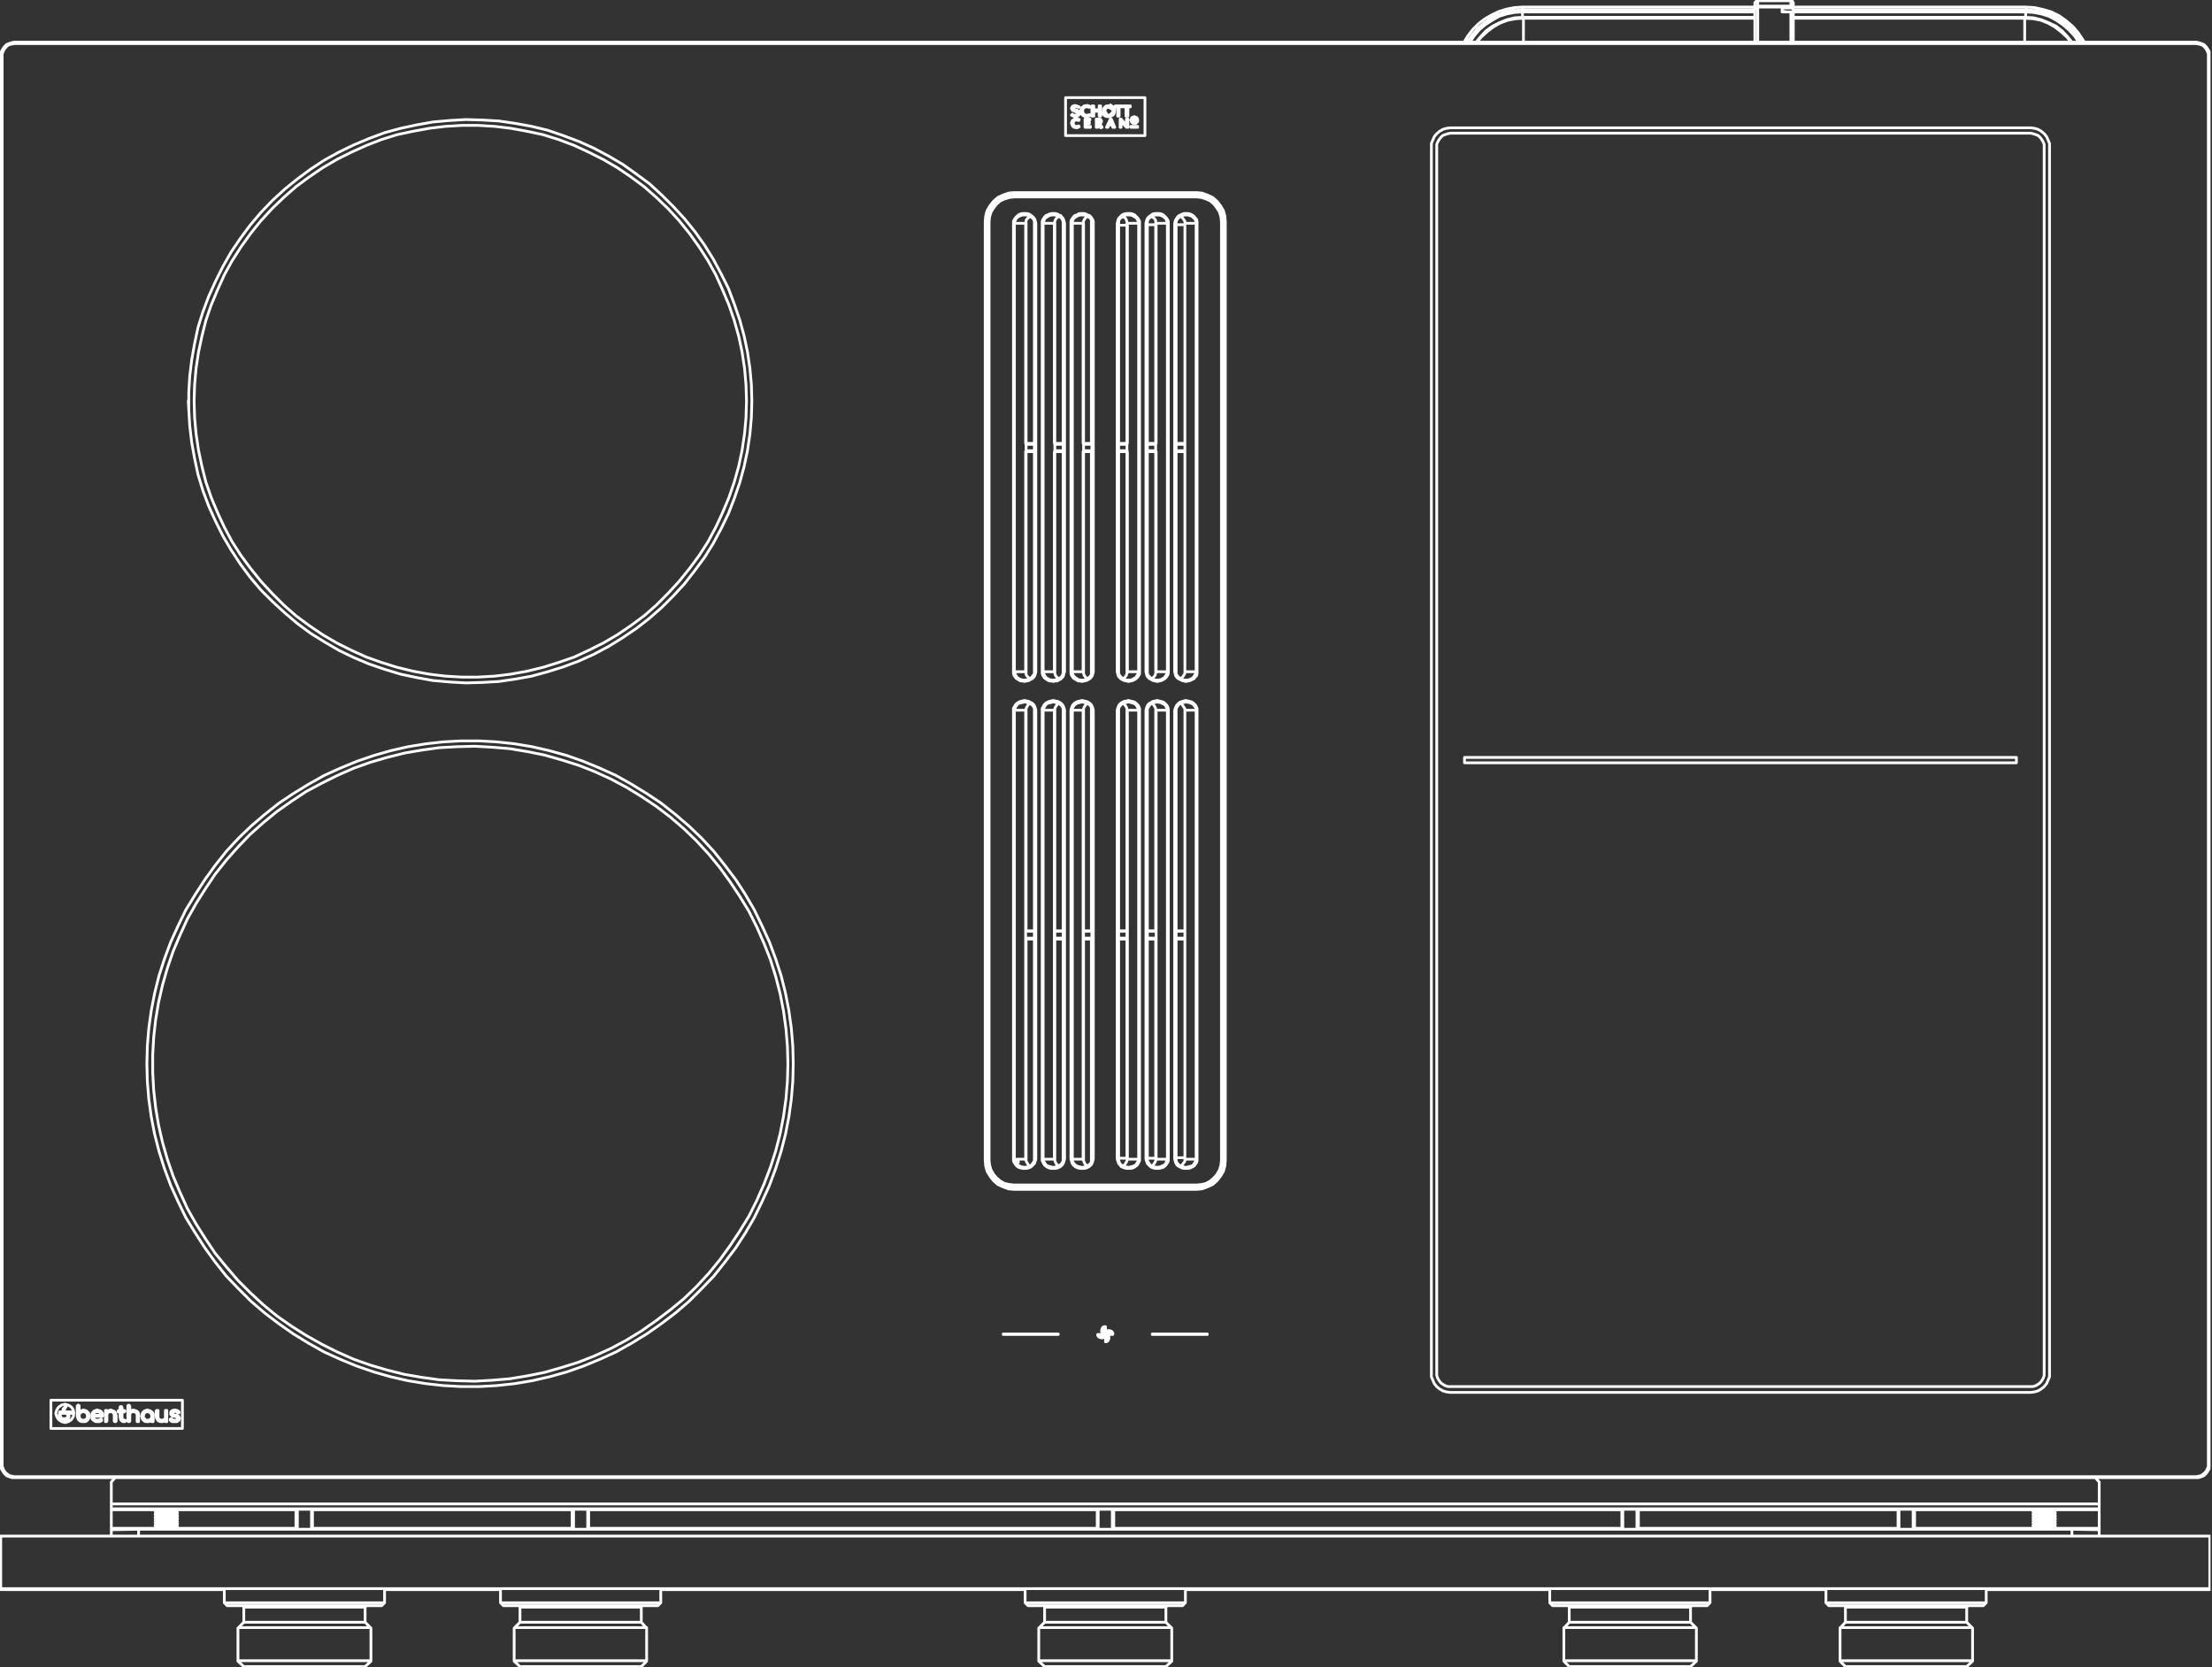 <svg width="402" height="303" viewBox="0 0 402 303" fill="none" xmlns="http://www.w3.org/2000/svg">
<rect x="0" y="0" width="402" height="303" fill="#333333" stroke="none"/>
<g clip-path="url(#clip0_13254_13115)">
<path d="M183.381 215.525V215.613H183.647M183.381 215.525L183.647 215.79M183.381 215.525H183.293M183.381 215.525L182.496 215.259L181.699 214.817M183.381 215.525L184.267 215.613M218.349 35.618L218.083 35.353M218.349 35.618L217.464 35.53M218.349 35.618L219.234 35.884L220.12 36.326L220.828 36.946L221.359 37.654L221.802 38.45L222.067 39.335L222.156 40.309M218.349 215.525V215.613H217.641H218.172H218.261H184.355M218.349 215.525L217.464 215.613M218.349 215.525L219.234 215.259L220.12 214.817M210.116 169.154H210.028M210.116 169.154V129.067M210.116 169.154V210.658M210.028 169.154V169.243H210.116M210.028 169.154H208.523M210.028 169.154V129.067H210.116M204.893 169.154H204.805M204.893 169.154V129.067M204.893 169.154V210.658M204.805 169.154V169.243M204.805 169.154H203.3M204.805 169.154V129.067H204.893M215.339 169.154V169.243M215.339 169.154H213.746M215.339 169.154V129.067M215.339 169.154V210.658M196.926 169.154H196.837M196.926 169.154V169.243M196.926 169.154H198.431M196.926 169.154V129.067H196.837M196.837 169.154V210.658M196.837 169.154V129.067M191.703 169.154H191.614M191.703 169.154V169.243M191.703 169.154H193.208M191.703 169.154V129.067H191.614M191.614 169.154V210.658M191.614 169.154V129.067M186.48 169.154H186.391M186.48 169.154L186.391 169.243M186.48 169.154H187.985M186.48 169.154V129.067H186.391M186.391 169.154V210.658M186.391 169.154V129.067M215.339 80.75H213.746M215.339 80.75V80.661H215.251V80.573M215.339 80.75V81.9M187.985 80.75H186.48M186.48 80.75V81.9M186.48 80.75V80.573M210.028 80.75H208.523M210.028 80.75V80.573M210.028 80.75V81.9M193.208 80.75H191.703M191.703 80.75V81.9M191.703 80.75V80.573M204.805 80.75H203.3M204.805 80.75V80.573M204.805 80.75V81.9M198.431 80.75H196.926M196.926 80.75V81.9M196.926 80.75V80.573M213.746 81.9H215.339M215.339 81.9V81.989H215.251V82.077M215.251 82.077H213.746H215.339M215.251 82.077H215.339M187.985 82.077H186.48M186.48 82.077H186.391V122.076M186.48 82.077V81.9M186.48 82.077V122.076H186.391M186.48 81.9H187.985M208.523 81.9H210.028M210.028 81.9V82.077M210.028 82.077H208.523M210.028 82.077H210.116V122.076M210.028 82.077V122.076H210.116M193.208 82.077H191.703M191.703 82.077H191.614V122.076M191.703 82.077V81.9M191.703 82.077V122.076H191.614M191.703 81.9H193.208M203.3 81.9H204.805M204.805 81.9V82.077M204.716 82.077H203.3H204.805M204.716 82.077H204.893M204.716 82.077H204.805M197.014 82.077H198.431H196.926M197.014 82.077H196.837M197.014 82.077H196.926M196.926 81.9H198.431M196.926 81.9V82.077M215.339 169.243H213.746M215.339 169.243V170.482M187.985 169.243H186.391M186.391 169.243V170.482M210.116 169.243H208.523M210.116 169.243V170.482M193.208 169.243H191.703M191.703 169.243V170.482M204.805 169.243H203.3M204.805 169.243V170.482M198.431 169.243H196.926M196.926 169.243V170.482M213.746 170.482H215.339M215.339 170.482V170.57V210.658M208.523 170.482H210.116M210.116 170.482H210.028V170.57V210.658H210.116M203.3 170.482H204.805M204.805 170.482V170.57V210.658H204.893M186.391 170.482H187.985M186.391 170.482V170.57H186.48V210.658H186.391M191.703 170.482H193.208M191.703 170.482V170.57V210.658H191.614M196.926 170.482H198.431M196.926 170.482V170.57V210.658H196.837M213.48 40.574H213.746M213.48 40.574V122.076M213.48 40.574L213.569 40.22L213.657 39.955L213.834 39.689L214.011 39.424L214.277 39.158L214.542 39.07L214.897 38.893L215.162 38.804H215.516M213.746 40.574V40.309L213.834 40.043L214.011 39.778L214.188 39.601L214.365 39.424L214.631 39.247L214.897 39.158L215.251 39.07H215.516M213.746 40.574V122.076M208.257 40.574H208.523M208.257 40.574L208.346 40.22L208.434 39.866L208.611 39.601L208.877 39.335L209.231 39.07L209.496 38.893L209.939 38.804H210.293M208.257 40.574V122.076M208.523 40.574V40.22L208.611 39.955L208.788 39.689L209.054 39.512L209.319 39.335M208.523 40.574V122.076M203.034 40.574H203.3M203.034 40.574V122.076M203.034 40.574L203.123 40.22L203.211 39.866L203.388 39.601L203.654 39.335L203.919 39.07L204.273 38.893L204.716 38.804H205.07M203.3 40.574V40.22L203.388 39.955L203.565 39.689L203.831 39.512L204.096 39.335M203.3 40.574V122.076M187.985 40.574H188.25M187.985 40.574V40.22L187.896 39.955L187.719 39.689L187.454 39.512L187.188 39.335M187.985 40.574V122.076M188.25 40.574L188.162 40.22L188.073 39.866L187.896 39.601L187.631 39.335L187.276 39.07L187.011 38.893L186.568 38.804H186.214M188.25 40.574V122.076M193.208 40.574H193.473M193.208 40.574V40.309L193.119 40.043L193.031 39.778L192.854 39.601L192.588 39.424L192.322 39.247L192.057 39.158L191.703 39.07H191.437M193.208 40.574V122.076M193.473 40.574L193.385 40.22L193.296 39.955L193.208 39.689L192.942 39.424L192.765 39.158L192.411 39.07L192.145 38.893L191.791 38.804H191.437M193.473 40.574V122.076M198.431 40.574H198.696M198.431 40.574V40.309L198.342 40.043L198.254 39.778L198.077 39.601L197.811 39.424L197.545 39.247L197.28 39.158L197.014 39.07H196.66M198.431 40.574V122.076M198.696 40.574V40.22L198.608 39.955L198.431 39.689L198.254 39.424L197.988 39.158L197.634 39.07L197.368 38.893L197.014 38.804H196.66M198.696 40.574V122.076M203.034 122.076H203.3M203.034 122.076L203.123 122.43L203.211 122.784L203.388 123.05L203.654 123.315L203.919 123.492L204.273 123.669L204.716 123.758L205.07 123.846M203.3 122.076V122.342L203.388 122.607L203.565 122.873L203.831 123.138L204.096 123.315M208.257 122.076H208.523M208.257 122.076L208.346 122.43L208.434 122.784L208.611 123.05L208.877 123.315L209.231 123.492L209.496 123.669L209.939 123.758L210.293 123.846M208.523 122.076V122.342L208.611 122.607L208.788 122.873L209.054 123.138L209.319 123.315M213.48 122.076H213.746M213.48 122.076L213.569 122.43L213.657 122.784L213.834 123.05L214.1 123.315L214.454 123.492L214.808 123.669L215.162 123.758L215.516 123.846M213.746 122.076V122.342L213.834 122.607L214.011 122.873L214.277 123.138L214.542 123.315M187.985 122.076H188.25M187.985 122.076V122.342L187.896 122.607L187.719 122.784L187.542 123.05L187.365 123.227L187.099 123.404L186.834 123.492L186.48 123.581H186.214M188.25 122.076L188.162 122.43L188.073 122.784L187.896 123.05L187.631 123.315L187.276 123.492L187.011 123.669L186.568 123.758L186.214 123.846M198.431 122.076H198.696M198.431 122.076V122.342L198.342 122.607M198.696 122.076L198.608 122.43L198.519 122.784L198.342 123.05L198.077 123.315L197.811 123.492L197.457 123.669L197.014 123.758L196.66 123.846M193.208 122.076H193.473M193.208 122.076V122.342L193.119 122.607L193.031 122.784L192.854 123.05L192.588 123.227L192.322 123.404L192.057 123.492L191.703 123.581H191.437M193.473 122.076L193.385 122.342L193.296 122.696L193.208 122.961L192.942 123.227L192.765 123.404L192.411 123.581L192.145 123.758H191.791L191.437 123.846M203.034 129.067H203.3M203.034 129.067L203.123 128.713L203.211 128.448L203.388 128.094L203.654 127.828L203.919 127.651L204.273 127.474L204.716 127.386L205.07 127.297M203.034 129.067V210.658M203.3 129.067V128.802L203.388 128.536L203.565 128.271L203.831 128.005L204.096 127.828M203.3 129.067V210.658M208.257 129.067H208.523M208.257 129.067L208.346 128.713L208.434 128.448L208.611 128.094L208.877 127.828L209.231 127.651L209.496 127.474L209.939 127.386L210.293 127.297M208.257 129.067V210.658M208.523 129.067V128.802L208.611 128.625L208.788 128.359L208.965 128.094L209.142 127.917L209.408 127.828L209.674 127.651H210.028L210.293 127.563M208.523 129.067V210.658M213.48 129.067H213.746M213.48 129.067L213.569 128.802L213.657 128.536L213.834 128.182L214.011 128.005L214.277 127.74L214.542 127.563L214.897 127.474L215.162 127.386L215.516 127.297M213.48 129.067V210.658M213.746 129.067V128.802L213.834 128.625L214.011 128.359L214.188 128.094L214.365 127.917L214.631 127.828L214.897 127.651H215.251L215.516 127.563M213.746 129.067V210.658M198.431 129.067H198.696M198.431 129.067V128.802L198.342 128.536M198.431 129.067V210.658M198.696 129.067L198.608 128.713L198.519 128.448L198.342 128.094L198.077 127.828L197.811 127.651L197.457 127.474L197.014 127.386L196.66 127.297M198.696 129.067V210.658M187.985 129.067H188.25M187.985 129.067V128.802L187.896 128.536L187.719 128.271L187.454 128.005L187.188 127.828M187.985 129.067V210.658M188.25 129.067L188.162 128.713L188.073 128.448L187.896 128.094L187.631 127.828L187.276 127.651L187.011 127.474L186.568 127.386L186.214 127.297M188.25 129.067V210.658M193.208 129.067H193.473M193.208 129.067V128.802L193.119 128.536L192.942 128.271L192.677 128.005L192.411 127.828M193.208 129.067V210.658M193.473 129.067L193.385 128.713L193.296 128.448L193.119 128.094L192.854 127.828L192.588 127.651L192.234 127.474L191.791 127.386L191.437 127.297M193.473 129.067V210.658M198.431 210.658H198.696M198.431 210.658V210.923L198.342 211.189M198.696 210.658L198.608 210.923L198.519 211.277L198.342 211.631L198.077 211.897L197.811 212.074L197.457 212.251L197.014 212.339H196.66M213.48 210.658H213.746M213.48 210.658L213.569 210.923L213.657 211.277L213.834 211.631L214.1 211.897L214.454 212.074L214.808 212.251L215.162 212.339H215.516M213.746 210.658V210.923L213.834 211.189L214.011 211.454L214.277 211.72L214.542 211.897M203.034 210.658H203.3M203.034 210.658L203.123 210.923L203.211 211.189L203.3 211.454L203.565 211.72L203.742 211.985L204.096 212.162L204.362 212.251L204.716 212.339H205.07M203.3 210.658V210.923L203.388 211.1L203.477 211.366L203.654 211.631L203.919 211.808L204.185 211.897L204.45 212.074H204.805L205.07 212.162M208.257 210.658H208.523M208.257 210.658L208.346 210.923L208.434 211.189L208.523 211.454L208.788 211.72L209.054 211.985L209.319 212.162L209.585 212.251L209.939 212.339H210.293M208.523 210.658V210.923L208.611 211.1L208.788 211.366L208.965 211.631L209.142 211.808L209.408 211.897L209.674 212.074H210.028L210.293 212.162M193.208 210.658H193.473M193.208 210.658V210.923L193.119 211.189L192.942 211.454L192.677 211.72L192.411 211.897M193.473 210.658L193.385 210.923L193.296 211.277L193.119 211.631L192.854 211.897L192.588 212.074L192.234 212.251L191.791 212.339H191.437M187.985 210.658H188.25M187.985 210.658V210.923L187.896 211.1L187.719 211.366L187.542 211.631L187.365 211.808L187.099 211.897L186.834 212.074H186.48L186.214 212.162M188.25 210.658L188.162 210.923L188.073 211.189L187.985 211.454L187.719 211.72L187.454 211.985L187.188 212.162L186.922 212.251L186.568 212.339H186.214M276.688 1.814L275.183 1.903L273.766 2.168L272.261 2.699L270.933 3.319L269.694 4.203L268.543 5.177L267.569 6.327L266.684 7.566L266.596 7.655M276.688 1.814H318.914M276.688 1.814V1.283M318.914 1.814V1.106M318.914 1.814V1.637L319.091 1.46L319.18 1.372H319.269L319.357 1.283H319.446M318.914 1.814V7.655M276.688 3.142H318.914M276.688 3.142L275.271 3.23L273.855 3.584L272.527 4.115L271.288 4.734L270.048 5.619L269.074 6.681L268.278 7.655M276.688 3.142V2.168M276.865 7.655V3.319M276.865 3.319L275.448 3.407L274.032 3.673L272.615 4.203L271.376 4.911L270.225 5.796L269.163 6.77L268.455 7.655M276.865 3.319H318.914M378.227 7.655L378.138 7.566L377.341 6.239L376.368 5.177L375.217 4.115L373.978 3.319L372.65 2.611L371.145 2.168L369.728 1.903L368.223 1.814M368.223 1.814V1.283M368.223 1.814H325.908M368.135 3.142L369.551 3.23L370.968 3.584L372.296 4.115L373.623 4.734L374.774 5.619L375.748 6.681L376.545 7.655M368.135 3.142V2.168M368.135 3.142H325.908M319.446 0.133V1.106M319.446 0.133H325.465M319.446 0.133H319.357L319.269 0.221H319.18L319.091 0.31L319.003 0.398L318.914 0.487V0.664V1.106M319.446 1.106H325.465M319.446 1.106H318.914M319.446 1.106V1.283M367.958 3.319V7.655M367.958 3.319H325.908M367.958 3.319L369.463 3.407L370.879 3.673L372.207 4.203L373.446 4.911L374.597 5.796L375.66 6.77L376.368 7.655M325.465 7.655V2.168M325.465 2.168H325.554L325.731 2.257L325.819 2.345L325.908 2.434V2.611M325.465 2.168H323.872V1.46H325.465M319.446 1.283V7.655M319.446 1.283H325.465M198.342 80.573V39.955M198.342 122.607V82.077M198.342 122.607L198.165 122.873L197.9 123.138L197.634 123.315M198.342 169.154V128.536M198.342 128.536L198.165 128.271L197.9 128.005L197.634 127.828L197.368 127.74L197.014 127.651L196.66 127.563M198.342 211.189V170.659M198.342 211.189L198.165 211.454L197.9 211.72L197.634 211.897M28.195 277.735H20.228M28.195 277.735H28.815L29.435 277.647M28.195 277.735H28.284M28.195 277.735L28.373 277.647M28.195 277.735L28.373 277.824L28.461 277.912H28.638L28.992 277.824H30.232L30.851 277.735H31.914L32.091 277.647L32.179 277.558M20.228 277.735V274.373H28.373M20.228 277.735V278.001M53.779 277.735H32.002M103.974 277.735H56.789M199.405 277.735H106.984M294.747 277.735H202.414M344.941 277.735H297.757M369.463 277.735H347.951M369.463 277.735H370.082L370.702 277.647M369.463 277.735H369.551M369.463 277.735L369.64 277.647M369.463 277.735L369.64 277.824L369.728 277.912H369.905L370.259 277.824H371.499L372.207 277.735H373.181L373.358 277.647L373.446 277.558M381.502 277.735H373.269M381.502 277.735V274.373H373.269M381.502 277.735V278.001M307.229 292.071H303.245H285.186M307.229 292.071V294.815M307.229 292.071L307.318 291.983M285.186 292.071V294.815M285.186 292.071V291.983L285.098 291.894M66.35 292.071H44.307M66.35 292.071V294.815M66.35 292.071L66.439 291.983V291.894M44.307 292.071V294.815M44.307 292.071V291.983L44.219 291.894M211.887 292.071H207.903H189.844M211.887 292.071V294.815M211.887 292.071V291.983H211.975M189.844 292.071V294.815M189.844 292.071V291.983L189.755 291.894M116.544 292.071H94.501M116.544 292.071V294.815M116.544 292.071V291.983L116.633 291.894M94.501 292.071V294.815M94.501 292.071V291.983L94.413 291.894M357.423 292.071H353.44H335.38M357.423 292.071V294.815M357.423 292.071V291.983H357.512M335.38 292.071V294.815M335.38 292.071V291.983L335.292 291.894M200.201 241.807V241.984M200.201 241.984L200.29 242.161L200.467 242.338L200.732 242.427V242.515H199.493V242.692L199.67 242.958L199.847 243.046L200.113 243.135H200.378L200.555 243.046L200.732 242.869L200.821 242.604H200.909V243.843H201.087L201.352 243.666L201.441 243.489L201.529 243.223M200.201 241.984V241.719L200.29 241.453L200.378 241.276L200.644 241.099H200.909V242.338L200.998 242.073L201.175 241.896L201.352 241.807H201.618L201.883 241.896L202.06 241.984L202.237 242.25V242.515H200.998L201.264 242.604L201.441 242.781L201.529 242.958V243.223M201.529 243.223V243.135M34.304 74.378V71.37L34.481 68.361L34.835 65.441L35.366 62.432L35.986 59.512L36.871 56.68L37.933 53.848L39.173 51.105L40.501 48.45L42.005 45.795L43.688 43.317L45.458 40.928L47.406 38.627L49.53 36.415L51.743 34.38L54.045 32.521L56.435 30.751L59.002 29.07L61.57 27.654L64.314 26.327L67.058 25.176L69.891 24.114L72.812 23.318L75.734 22.698L78.655 22.168L81.665 21.902L84.675 21.725L87.685 21.814L90.695 21.991L93.705 22.433L96.626 22.964L99.547 23.672L102.38 24.645L105.213 25.707L107.957 26.946L110.613 28.362L113.18 29.866L115.659 31.636L118.049 33.406L120.262 35.441L122.387 37.565L124.423 39.778L126.282 42.078L128.053 44.556L129.646 47.123L131.063 49.777L132.39 52.432L133.453 55.264L134.427 58.096L135.223 61.016L135.843 63.936L136.286 66.945L136.551 69.865L136.64 72.874L136.551 75.883L136.286 78.892L135.843 81.9L135.223 84.821L134.427 87.741L133.453 90.573L132.39 93.316L131.063 96.059L129.646 98.714L128.053 101.28L126.282 103.67L124.423 106.059L122.387 108.271L120.262 110.395L118.049 112.342L115.659 114.2L113.18 115.882L110.613 117.475L107.957 118.89L105.213 120.129L102.38 121.191L99.547 122.076L96.626 122.873L93.705 123.404L90.695 123.846L87.685 124.023L84.675 124.112L81.665 123.935L78.655 123.669L75.734 123.138L72.812 122.519L69.891 121.634L67.058 120.66L64.314 119.51L61.57 118.182L59.002 116.678L56.435 115.085L54.045 113.315L51.743 111.369L49.53 109.333L47.406 107.209L45.458 104.909L43.688 102.519L42.005 99.953L40.501 97.387L39.173 94.732L37.933 91.989L36.871 89.157L35.986 86.237L35.366 83.316L34.835 80.396L34.481 77.387L34.304 74.378ZM34.304 74.378L34.215 72.874M27.753 191.72L27.93 188.534L28.284 185.349L28.815 182.163L29.523 179.066L30.409 175.968L31.471 172.871L32.71 169.951L34.038 167.031L35.632 164.199L37.314 161.544L39.084 158.889L41.12 156.323L43.245 153.934L45.458 151.633L47.848 149.509L50.327 147.474L52.983 145.615L55.639 143.845L58.471 142.341L61.304 140.925L64.314 139.598L67.324 138.536L70.334 137.651L73.521 136.854L76.619 136.324L79.806 135.881L82.993 135.704L86.269 135.616L89.455 135.793L92.642 136.058L95.829 136.589L98.928 137.208L102.026 138.093L105.124 139.067L108.046 140.217L110.967 141.545L113.8 143.049L116.544 144.73L119.2 146.5L121.767 148.447L124.246 150.571L126.548 152.783L128.761 155.173L130.797 157.65L132.656 160.217L134.427 162.871L136.109 165.615L137.525 168.447L138.853 171.455L140.004 174.376L140.977 177.473L141.774 180.57L142.394 183.756L142.837 186.942L143.102 190.127L143.191 193.313L143.102 196.499L142.837 199.685L142.394 202.87L141.774 206.056L140.977 209.153L140.004 212.162L138.853 215.171L137.525 218.18L136.109 221.011L134.427 223.755L132.656 226.409L130.797 228.976L128.761 231.454L126.548 233.843L124.246 236.055L121.767 238.09L119.2 240.037L116.544 241.896L113.8 243.577L110.967 245.081L108.046 246.409L105.124 247.559L102.026 248.533L98.928 249.418L95.829 250.037L92.642 250.568L89.455 250.834L86.269 251.01L82.993 250.922L79.806 250.745L76.619 250.303L73.521 249.772L70.334 248.975L67.324 248.09L64.314 247.028L61.304 245.701L58.471 244.285L55.639 242.692L52.983 241.011L50.327 239.152L47.848 237.117L45.458 234.905L43.245 232.692L41.12 230.215L39.084 227.737L37.314 225.082L35.632 222.427L34.038 219.595L32.71 216.675L31.471 213.755L30.409 210.658L29.523 207.56L28.815 204.463L28.284 201.277L27.93 198.092L27.753 194.906V191.72ZM27.753 191.72V193.313M184.267 35.264H217.464M184.267 35.264L183.293 35.353M184.267 35.264V34.999M217.464 35.264L218.438 35.353M217.464 35.264V34.999M218.438 35.353L219.323 35.707L220.208 36.15M218.438 35.353L219.323 35.618L220.208 36.15M220.208 36.15L221.005 36.769L221.625 37.477L222.067 38.362L222.333 39.335L222.421 40.309M222.421 40.309H222.687M222.421 40.309V210.835M179.309 40.309L179.398 39.335L179.663 38.362L180.106 37.477L180.726 36.769L181.522 36.15M179.309 40.309H179.044M179.309 40.309V210.835M181.522 36.15L182.408 35.707L183.293 35.353M181.522 36.15L182.408 35.618L183.293 35.353M2.612 7.655H399.119M2.612 7.655V7.92M2.612 7.655L2.169 7.743L1.638 7.92L1.195 8.097L0.841 8.451L0.575 8.805L0.31 9.248L0.133 9.69V10.221M399.119 7.655V7.92M399.119 7.655L399.561 7.743L400.093 7.92L400.535 8.097L400.889 8.451L401.155 8.805L401.421 9.248L401.598 9.69V10.221M2.612 7.92H399.119M2.612 7.92L2.169 8.009L1.726 8.097L1.372 8.274L1.018 8.628L0.752 8.982L0.575 9.336L0.398 9.779V10.221M0.133 10.221H0.398M0.133 10.221V266.054M399.119 7.92L399.561 8.009L400.004 8.097L400.358 8.274L400.712 8.628L400.978 8.982L401.155 9.336L401.332 9.779V10.221M401.598 10.221V266.054M401.598 10.221H401.332M184.267 34.999L183.293 35.087L182.319 35.441L181.345 35.884L180.549 36.592L179.929 37.388L179.398 38.273L179.132 39.247L179.044 40.309M184.267 34.999H217.464M217.464 34.999L218.438 35.087L219.411 35.441L220.385 35.884L221.182 36.592L221.802 37.388L222.333 38.273L222.598 39.247L222.687 40.309M2.612 268.532H399.119M2.612 268.532H2.169L1.638 268.355L1.195 268.178L0.841 267.824L0.575 267.47L0.31 267.028L0.133 266.585V266.054M2.612 268.532V268.355M399.119 268.532H399.561L400.093 268.355L400.535 268.178L400.889 267.824L401.155 267.47L401.421 267.028L401.598 266.585V266.054M399.119 268.532V268.355M0.133 266.054H0.398M401.598 266.054H401.332M222.687 40.309V210.835M222.421 210.835H222.687M222.421 210.835L222.333 211.808L222.067 212.781L221.625 213.666L221.005 214.374L220.208 215.082L219.323 215.525L218.438 215.79L217.464 215.879M179.044 40.309V210.835M179.309 210.835H179.044M179.309 210.835L179.398 211.808L179.663 212.781L180.106 213.666L180.726 214.374L181.522 215.082L182.408 215.525L183.293 215.79L184.267 215.879M184.267 215.879H217.464M184.267 215.879V216.144M217.464 215.879V216.144M179.044 210.835L179.132 211.897L179.398 212.87L179.929 213.755L180.549 214.551L181.345 215.259L182.319 215.702L183.293 216.056L184.267 216.144M184.267 216.144H217.464M217.464 216.144L218.438 216.056L219.411 215.702L220.385 215.259L221.182 214.551L221.802 213.755L222.333 212.87L222.598 211.897L222.687 210.835M401.332 10.221V266.054M0.398 10.221V266.054M401.332 266.054V266.497L401.155 266.939L400.978 267.293L400.712 267.647L400.358 267.913L400.004 268.178L399.561 268.267L399.119 268.355M0.398 266.054V266.497L0.575 266.939L0.752 267.293L1.018 267.647L1.372 267.913L1.726 268.178L2.169 268.267L2.612 268.355M2.612 268.355H399.119M183.647 215.613V215.79M183.647 215.613V215.702L183.735 215.79V215.879L183.647 215.79M183.647 35.618V35.53M183.647 35.53L183.735 35.353H183.647L183.381 35.618M183.647 35.53H183.47M184.355 215.613H184.267M184.355 215.613V215.879M184.267 215.613H217.464M184.267 215.613V215.348M184.355 35.53V35.264M217.729 35.53H218.349M183.381 35.618H183.293M183.381 35.618L182.496 35.884L181.699 36.326L180.903 36.946L180.371 37.654L179.929 38.45L179.663 39.335L179.575 40.309M183.381 35.618L184.267 35.53M218.083 35.353H217.995M218.083 35.353L218.438 35.618M218.438 215.525L218.083 215.79L217.995 215.879M204.893 40.574H204.805V80.573M204.893 40.574L204.805 40.309L204.716 40.043L204.628 39.778L204.45 39.601L204.185 39.424L204.096 39.335M204.893 40.574H206.929M204.893 40.574V80.573H204.716M215.339 40.574V40.22L215.162 39.955L214.985 39.689L214.808 39.512L214.542 39.335M215.339 40.574H217.375M215.339 40.574V80.573H215.251M196.837 40.574H196.926V80.573M196.837 40.574L196.926 40.22L197.014 39.955L197.191 39.689L197.368 39.512L197.723 39.335M196.837 40.574V80.573H197.014M196.837 40.574H194.89M191.614 40.574H191.703V80.573M191.614 40.574L191.703 40.22L191.791 39.955L191.968 39.689L192.145 39.512L192.411 39.335M191.614 40.574V80.573H191.703M191.614 40.574H189.578M210.116 40.574H210.028V80.573M210.116 40.574L210.028 40.309V40.043L209.851 39.778L209.674 39.601L209.408 39.424L209.319 39.335M210.116 40.574H212.152M210.116 40.574V80.573H210.028M186.391 40.574H186.48V80.573M186.391 40.574L186.48 40.309V40.043L186.657 39.778L186.834 39.601L187.011 39.424L187.188 39.335M186.391 40.574V80.573H186.48M186.391 40.574H184.355M204.893 122.076H204.805V82.077M204.893 122.076V82.077M204.893 122.076H206.929M204.893 122.076L204.805 122.342L204.716 122.696L204.539 122.961L204.362 123.138L204.096 123.315M215.339 122.076V82.077M215.339 122.076H217.375M215.339 122.076V122.342L215.162 122.696L214.985 122.961L214.808 123.138L214.542 123.315M210.116 122.076H212.152M210.116 122.076L210.028 122.342L209.939 122.696L209.762 122.961L209.585 123.138L209.319 123.315M191.614 122.076L191.703 122.342L191.791 122.696L191.968 122.961L192.145 123.138L192.411 123.315M191.614 122.076H189.578M196.837 122.076H196.926V82.077M196.837 122.076V82.077M196.837 122.076L196.926 122.342L197.014 122.696L197.191 122.961L197.368 123.138L197.634 123.315M196.837 122.076H194.89M186.391 122.076L186.48 122.342V122.607L186.657 122.873L186.834 123.05L187.011 123.227L187.188 123.315M186.391 122.076H184.355M204.893 129.067L204.805 128.802L204.716 128.536L204.539 128.271L204.362 128.005L204.096 127.828M204.893 129.067H206.929M215.339 129.067V128.802L215.162 128.536L214.985 128.271L214.808 128.005L214.542 127.828M215.339 129.067H217.375M210.116 129.067L210.028 128.802L209.939 128.536L209.762 128.271L209.585 128.005L209.319 127.828M210.116 129.067H212.152M191.614 129.067L191.703 128.802L191.791 128.536L191.968 128.271L192.145 128.005L192.411 127.828M191.614 129.067H189.578M196.837 129.067L196.926 128.802L197.014 128.536L197.191 128.271L197.368 128.005L197.723 127.828M196.837 129.067H194.89M186.391 129.067L186.48 128.802L186.568 128.536L186.745 128.271L186.922 128.005L187.188 127.828M186.391 129.067H184.355M204.893 210.658H206.929M204.893 210.658L204.805 210.923L204.716 211.189L204.539 211.454L204.362 211.72L204.096 211.897M210.116 210.658H212.152M210.116 210.658L210.028 210.923L209.939 211.189L209.762 211.454L209.585 211.72L209.319 211.897M215.339 210.658H217.375M215.339 210.658V210.923L215.251 211.189L215.074 211.366L214.897 211.631L214.719 211.808L214.542 211.897M191.614 210.658L191.703 210.923L191.791 211.189L191.88 211.366L192.057 211.631L192.322 211.808L192.411 211.897M191.614 210.658H189.578M196.837 210.658L196.926 210.923L197.014 211.189L197.103 211.366L197.28 211.631L197.545 211.808L197.634 211.897M196.837 210.658H194.89M186.391 210.658L186.48 210.923L186.568 211.189L186.745 211.454L186.922 211.72L187.188 211.897M186.391 210.658H185.063V211.277L184.975 211.1L184.886 210.835V210.658H184.355M204.805 82.077H204.893M196.926 82.077H196.837M213.746 80.573H215.251M186.48 80.573H187.985M208.523 80.573H210.028M191.703 80.573H193.208M203.3 80.573H204.716M204.716 80.573H204.805M197.014 80.573H198.431M197.014 80.573H196.926M213.746 170.659H215.339M186.48 170.659H187.985M208.523 170.659H210.028M191.703 170.659H193.208M203.3 170.659H204.805M196.926 170.659H198.431M204.096 39.335L204.362 39.158L204.716 39.07H205.07M209.319 39.335L209.585 39.158L209.939 39.07H210.293M187.188 39.335L186.922 39.158L186.568 39.07H186.214M184.267 35.53H217.464M184.267 35.53V35.795M217.464 35.53V35.795M222.156 40.309V210.835M222.156 40.309H221.979M217.464 35.795L218.349 35.884L219.146 36.15L219.943 36.503L220.651 37.123L221.182 37.831L221.625 38.539L221.89 39.424L221.979 40.309M217.464 35.795H184.267M184.267 35.795L183.47 35.884L182.585 36.15L181.788 36.503L181.08 37.123L180.549 37.831L180.106 38.539L179.84 39.424L179.752 40.309M179.575 40.309H179.752M179.575 40.309V210.835M215.516 39.07V38.804M215.516 39.07H215.87L216.136 39.158L216.49 39.247L216.756 39.424L216.933 39.601L217.11 39.778L217.287 40.043L217.375 40.309V40.574M210.293 39.07V38.804M210.293 39.07H210.647L211.001 39.158L211.356 39.335L211.621 39.512L211.798 39.689L211.975 39.955L212.064 40.22L212.152 40.574M191.437 39.07H191.083L190.818 39.158L190.552 39.247L190.286 39.424L190.021 39.601L189.844 39.778L189.755 40.043L189.667 40.309L189.578 40.574M191.437 39.07V38.804M206.929 40.574L206.841 40.22L206.752 39.955L206.575 39.689L206.398 39.512L206.044 39.335L205.778 39.158L205.424 39.07H205.07M206.929 40.574H207.106M206.929 40.574V122.076M205.07 39.07V38.804M196.66 39.07H196.306L196.041 39.158L195.775 39.247L195.509 39.424L195.244 39.601L195.067 39.778L194.978 40.043L194.89 40.309V40.574M196.66 39.07V38.804M194.89 40.574V122.076M194.89 40.574H194.624M196.66 38.804H196.306L195.952 38.893L195.686 39.07L195.332 39.158L195.067 39.424L194.89 39.689L194.713 39.955L194.624 40.22V40.574M205.07 38.804H205.513L205.867 38.893L206.221 39.07L206.487 39.335L206.752 39.601L206.929 39.866L207.106 40.22V40.574M186.214 39.07H185.86L185.506 39.158L185.152 39.335L184.886 39.512L184.709 39.689L184.532 39.955L184.444 40.22L184.355 40.574M186.214 39.07V38.804M189.578 40.574V122.076M189.578 40.574H189.401M191.437 38.804H191.083L190.729 38.893L190.375 39.07L190.109 39.158L189.844 39.424L189.667 39.689L189.49 39.955L189.401 40.22V40.574M184.355 40.574V122.076M184.355 40.574H184.178M186.214 38.804H185.772L185.417 38.893L185.063 39.07L184.798 39.335L184.532 39.601L184.355 39.866L184.178 40.22V40.574M210.293 38.804H210.736L211.09 38.893L211.444 39.07L211.71 39.335L211.975 39.601L212.152 39.866L212.329 40.22V40.574M212.152 40.574H212.329M212.152 40.574V122.076M215.516 38.804H215.959L216.313 38.893L216.667 39.07L217.021 39.335L217.198 39.601L217.464 39.866L217.552 40.22V40.574M217.375 40.574H217.552M217.375 40.574V122.076M206.929 122.076H207.106M206.929 122.076L206.841 122.342L206.752 122.607L206.575 122.873L206.398 123.138L206.044 123.315L205.778 123.492L205.424 123.581H205.07M204.096 123.315L204.362 123.492L204.716 123.581H205.07M217.375 122.076H217.552M217.375 122.076L217.287 122.342L217.198 122.607L217.021 122.873L216.844 123.138L216.579 123.315L216.224 123.492L215.87 123.581H215.516M214.542 123.315L214.897 123.492L215.162 123.581H215.516M212.152 122.076H212.329M212.152 122.076L212.064 122.342L211.975 122.607L211.798 122.873L211.621 123.138L211.356 123.315L211.001 123.492L210.647 123.581H210.293M209.319 123.315L209.585 123.492L209.939 123.581H210.293M197.634 123.315L197.368 123.492L197.014 123.581H196.66M194.89 122.076V122.342L194.978 122.607L195.155 122.873L195.421 123.138L195.686 123.315L195.952 123.492L196.306 123.581H196.66M194.89 122.076H194.624M184.355 122.076L184.444 122.342L184.532 122.607L184.709 122.873L184.886 123.138L185.152 123.315L185.506 123.492L185.86 123.581H186.214M184.355 122.076H184.178M189.578 122.076L189.667 122.342L189.755 122.607L189.932 122.873L190.109 123.138L190.375 123.315L190.729 123.492L191.083 123.581H191.437M189.578 122.076H189.401M204.096 127.828L204.362 127.74L204.716 127.651L205.07 127.563M192.411 127.828L192.145 127.74L191.791 127.651L191.437 127.563M187.188 127.828L186.922 127.74L186.568 127.651L186.214 127.563M207.106 40.574V122.076M194.624 40.574V122.076M189.401 40.574V122.076M184.178 40.574V122.076M212.329 40.574V122.076M217.552 40.574V122.076M205.07 123.581V123.846M212.329 122.076V122.43L212.152 122.784L211.975 123.05L211.71 123.315L211.444 123.492L211.09 123.669L210.736 123.758L210.293 123.846M210.293 123.581V123.846M207.106 122.076V122.43L206.929 122.784L206.752 123.05L206.487 123.315L206.221 123.492L205.867 123.669L205.513 123.758L205.07 123.846M217.552 122.076V122.43L217.464 122.784L217.198 123.05L217.021 123.315L216.667 123.492L216.313 123.669L215.959 123.758L215.516 123.846M215.516 123.581V123.846M191.437 123.581V123.846M189.401 122.076V122.342L189.49 122.696L189.667 122.961L189.844 123.227L190.109 123.404L190.375 123.581L190.729 123.758H191.083L191.437 123.846M186.214 123.581V123.846M196.66 123.581V123.846M194.624 122.076V122.342L194.713 122.696L194.89 122.961L195.067 123.227L195.332 123.404L195.686 123.581L195.952 123.758H196.306L196.66 123.846M186.214 123.846L185.86 123.758H185.506L185.152 123.581L184.886 123.404L184.621 123.227L184.444 122.961L184.267 122.696L184.178 122.342V122.076M196.66 127.563L196.306 127.651L195.952 127.74L195.686 127.828L195.421 128.005L195.155 128.271L194.978 128.536L194.89 128.802V129.067M196.66 127.563V127.297M194.89 129.067V210.658M194.89 129.067H194.624M210.293 127.563V127.297M210.293 127.563L210.647 127.651H210.913L211.178 127.828L211.444 127.917L211.71 128.094L211.887 128.359L211.975 128.536L212.064 128.802L212.152 129.067M206.929 129.067L206.841 128.802L206.752 128.536L206.575 128.271L206.398 128.005L206.044 127.828L205.778 127.74L205.424 127.651L205.07 127.563M206.929 129.067H207.106M206.929 129.067V210.658M205.07 127.563V127.297M196.66 127.297L196.306 127.386L195.863 127.474L195.509 127.651L195.244 127.828L194.978 128.094L194.801 128.448L194.713 128.713L194.624 129.067M215.516 127.563V127.297M215.516 127.563L215.87 127.651H216.136L216.49 127.828L216.756 127.917L216.933 128.094L217.11 128.359L217.287 128.536L217.375 128.802V129.067M205.07 127.297L205.424 127.386L205.778 127.474L206.132 127.563L206.398 127.74L206.664 128.005L206.841 128.182L207.018 128.536L207.106 128.802V129.067M186.214 127.563L185.86 127.651L185.506 127.74L185.152 127.828L184.886 128.005L184.709 128.271L184.532 128.536L184.444 128.802L184.355 129.067M186.214 127.563V127.297M184.355 129.067V210.658M184.355 129.067H184.178M186.214 127.297L185.772 127.386L185.417 127.474L185.063 127.651L184.798 127.828L184.532 128.094L184.355 128.448L184.178 128.713V129.067M191.437 127.563L191.083 127.651L190.729 127.74L190.375 127.828L190.109 128.005L189.932 128.271L189.755 128.536L189.667 128.802L189.578 129.067M191.437 127.563V127.297M189.578 129.067V210.658M189.578 129.067H189.401M191.437 127.297L190.995 127.386L190.64 127.474L190.286 127.651L190.021 127.828L189.755 128.094L189.578 128.448L189.401 128.713V129.067M215.516 127.297L215.87 127.386L216.224 127.474L216.579 127.563L216.844 127.74L217.11 128.005L217.287 128.182L217.464 128.536L217.552 128.802V129.067M217.375 129.067H217.552M217.375 129.067V210.658M210.293 127.297L210.647 127.386L211.001 127.474L211.356 127.563L211.621 127.74L211.887 128.005L212.064 128.182L212.241 128.536L212.329 128.802V129.067M212.152 129.067H212.329M212.152 129.067V210.658M217.464 215.613V215.348M220.12 214.817L220.828 214.286L221.359 213.489M220.12 214.817L220.828 214.197L221.359 213.489M221.359 213.489L221.802 212.693L222.067 211.808L222.156 210.835M222.156 210.835H221.979M179.575 210.835L179.663 211.808L179.929 212.693L180.371 213.489M179.575 210.835H179.752M180.371 213.489L180.903 214.286L181.699 214.817M180.371 213.489L180.903 214.197L181.699 214.817M206.929 210.658H207.106M206.929 210.658L206.841 210.923L206.752 211.189L206.575 211.454L206.398 211.72L206.044 211.897L205.778 211.985L205.424 212.074L205.07 212.162M217.375 210.658H217.552M217.375 210.658L217.287 210.923L217.198 211.189L217.021 211.454L216.844 211.72L216.579 211.897L216.224 211.985L215.87 212.074L215.516 212.162M214.542 211.897L214.897 211.985L215.162 212.074L215.516 212.162M212.152 210.658H212.329M212.152 210.658L212.064 210.923L211.975 211.1L211.887 211.366L211.71 211.631L211.444 211.808L211.178 211.897L210.913 212.074H210.647L210.293 212.162M192.411 211.897L192.145 211.985L191.791 212.074L191.437 212.162M189.578 210.658L189.667 210.923L189.755 211.189L189.932 211.454L190.109 211.72L190.375 211.897L190.729 211.985L191.083 212.074L191.437 212.162M189.578 210.658H189.401M197.634 211.897L197.368 211.985L197.014 212.074L196.66 212.162M194.89 210.658V210.923L194.978 211.189L195.155 211.454L195.421 211.72L195.686 211.897L195.952 211.985L196.306 212.074L196.66 212.162M194.89 210.658H194.624M184.355 210.658L184.444 210.923L184.532 211.1L184.621 211.366L184.798 211.631L185.063 211.808L185.329 211.897L185.594 212.074H185.86L186.214 212.162M184.355 210.658H184.178M207.106 129.067V210.658M184.178 129.067V210.658M189.401 129.067V210.658M194.624 129.067V210.658M212.329 129.067V210.658M217.552 129.067V210.658M221.979 40.309V210.835M179.752 40.309V210.835M217.552 210.658V210.923L217.464 211.277L217.198 211.631L217.021 211.897L216.667 212.074L216.313 212.251L215.959 212.339H215.516M215.516 212.162V212.339M196.66 212.162V212.339M205.07 212.162V212.339M210.293 212.162V212.339M210.293 212.339H210.647L211.001 212.251L211.356 212.162L211.621 211.985L211.887 211.72L212.064 211.454L212.241 211.189L212.329 210.923V210.658M205.07 212.339H205.513L205.867 212.251L206.221 212.074L206.487 211.897L206.752 211.631L206.929 211.277L207.106 210.923V210.658M191.437 212.162V212.339M189.401 210.658V210.923L189.578 211.277L189.755 211.631L190.021 211.897L190.286 212.074L190.64 212.251L190.995 212.339H191.437M196.66 212.339H196.306L195.863 212.251L195.509 212.074L195.244 211.897L194.978 211.631L194.801 211.277L194.713 210.923L194.624 210.658M186.214 212.162V212.339M184.178 210.658V210.923L184.267 211.189L184.444 211.454L184.621 211.72L184.886 211.985L185.152 212.162L185.506 212.251L185.86 212.339H186.214M179.752 210.835L179.84 211.72L180.106 212.605L180.549 213.401L181.08 214.02L181.788 214.64L182.585 215.082L183.47 215.259L184.267 215.348M221.979 210.835L221.89 211.72L221.625 212.605L221.182 213.401L220.651 214.02L219.943 214.64L219.146 215.082L218.349 215.259L217.464 215.348M217.464 215.348H184.267M276.688 1.283H318.914M276.688 1.283L275.271 1.372L273.855 1.637L272.438 2.08L271.11 2.699L269.871 3.407L268.72 4.292L267.658 5.354L266.773 6.504L266.064 7.655M276.688 2.168H318.914M276.688 2.168L275.271 2.257L273.855 2.522L272.438 2.965L271.199 3.673L269.96 4.469L268.809 5.442L267.924 6.504L267.127 7.655M323.96 2.168V2.08H324.403V2.168M368.223 1.283H325.908M368.223 1.283L369.728 1.372L371.322 1.726L372.827 2.168L374.243 2.876L375.482 3.761L376.722 4.823L377.696 5.973L378.581 7.301L378.846 7.655M325.908 1.814V1.106M325.908 1.814V1.991M325.908 1.814V1.637L325.819 1.46L325.731 1.372H325.642L325.554 1.283H325.465M325.908 2.168H368.135M368.135 2.168L369.551 2.257L370.968 2.522L372.384 2.965L373.712 3.673L374.863 4.469L376.014 5.442L376.987 6.504L377.784 7.655M325.465 0.133V1.106M325.465 0.133H325.554L325.642 0.221H325.731L325.819 0.31V0.398L325.908 0.487V0.664V1.106M325.908 1.106H325.465M325.465 1.106V1.283M325.465 1.283V1.46M325.908 1.991V2.611M325.908 1.991V1.726L325.819 1.637L325.731 1.549L325.642 1.46H325.465M325.908 2.611V7.655M213.746 40.84H215.339M208.523 40.84H210.028M203.3 40.928H204.805M204.805 210.481H203.3M210.028 210.481H208.523M215.339 210.392H213.746M56.789 277.912V274.284M56.789 274.284H56.966H53.691H53.779M56.789 274.284H103.974M53.779 277.912V274.284M53.779 274.284H32.002M54.045 277.912V274.284M56.612 274.284V277.912M297.757 277.912V274.284M297.757 274.284H297.845H294.57H294.747M297.757 274.284H344.941M294.747 277.912V274.284M294.747 274.284H202.414M294.924 277.912V274.284M297.491 274.284V277.912M106.984 277.912V274.284M106.984 274.284H107.161H103.885H103.974M106.984 274.284H199.405M103.974 277.912V274.284M104.239 277.912V274.284M106.806 274.284V277.912M202.414 277.912V274.284M202.414 274.284H202.503H199.227H199.405M199.405 277.912V274.284M199.582 277.912V274.284M202.149 274.284V277.912M347.951 277.912V274.284M347.951 274.284H348.039H344.764H344.941M347.951 274.284H369.64M344.941 277.912V274.284M345.118 277.912V274.284M347.685 274.284V277.912M347.951 274.373H369.64M369.64 274.373L369.463 274.284H369.551M369.64 274.373L369.728 274.461M297.757 274.373H344.941M202.414 274.373H294.747M106.984 274.373H199.405M56.789 274.373H103.974M32.002 274.373H53.779M28.373 274.373L28.195 274.284M28.373 274.373L28.461 274.461M20.228 278.001L25.186 277.912M20.228 278.001V279.151M381.502 278.001L376.545 277.912M381.502 278.001V279.151M372.915 277.558H373.535V277.47M372.915 277.558L372.296 277.647H370.702M372.915 277.558L373.358 277.47H373.535M372.915 277.558H371.499L370.702 277.647M370.702 277.647H369.64M373.358 277.027H373.535V276.939M373.358 277.027L372.915 277.116H371.499M373.358 277.027L373.535 276.939M373.358 277.027H372.296L371.499 277.116M371.499 277.116L370.702 277.204H369.64M371.499 277.116H370.082L369.64 277.204M369.64 277.204L369.463 277.293M369.64 277.204H369.463M369.463 277.293H369.551M369.463 277.293V277.204M369.463 277.293L369.64 277.381L369.728 277.47M373.446 276.496L373.358 276.585M373.358 276.585H372.296M373.358 276.585L373.181 276.673H373.092L372.738 276.762H371.499L370.879 276.85H369.905L369.728 276.939M372.296 276.585L371.499 276.673H370.082M372.296 276.585L372.915 276.496H373.535L373.446 276.408L373.358 276.319H373.181M372.296 276.585H370.702L370.082 276.673M370.082 276.673L369.64 276.762H369.463M370.082 276.673H369.463M369.463 276.762H369.551M369.463 276.762V276.673M369.463 276.762L369.64 276.85L369.728 276.939M372.915 276.054H373.446L373.358 276.142L373.181 276.231H372.207L371.499 276.319H370.259L369.905 276.408H369.728M372.915 276.054L372.296 276.142H370.702M372.915 276.054L373.358 275.966H373.535M372.915 276.054H371.499L370.702 276.142M370.702 276.142L370.082 276.231H369.463M370.702 276.142H369.64M369.463 276.231H369.551M369.463 276.231L369.64 276.142M369.463 276.231L369.64 276.319L369.728 276.408M373.358 275.523H373.446L373.358 275.612L373.181 275.7H372.738L372.207 275.789H370.879L370.259 275.877H369.905L369.728 275.966M373.358 275.523L372.915 275.612H371.499M373.358 275.523L373.535 275.435M373.358 275.523H372.296L371.499 275.612M371.499 275.612L370.702 275.7H369.64M371.499 275.612H370.082L369.64 275.7M369.64 275.7L369.463 275.789M369.64 275.7H369.463M369.463 275.789H369.551M369.463 275.789V275.7M369.463 275.789L369.64 275.877L369.728 275.966M373.446 274.992L373.358 275.081M373.358 275.081H372.296M373.358 275.081L373.181 275.169H373.092L372.738 275.258H371.499L370.879 275.346H369.905L369.728 275.435M372.296 275.081L371.499 275.169H370.082M372.296 275.081L372.915 274.992H373.535L373.446 274.904L373.358 274.815H373.181M372.296 275.081H370.702L370.082 275.169M370.082 275.169L369.64 275.258H369.463M370.082 275.169H369.463M369.463 275.258H369.551M369.463 275.258V275.169M369.463 275.258L369.64 275.346L369.728 275.435M372.915 274.55H373.446L373.358 274.638L373.181 274.727H372.207L371.499 274.815H370.259L369.905 274.904H369.728M372.915 274.55L372.296 274.638H370.702M372.915 274.55L373.358 274.461H373.535M372.915 274.55H371.499L370.702 274.638M370.702 274.638L370.082 274.727H369.463M370.702 274.638H369.64M369.463 274.727H369.551M369.463 274.727L369.64 274.638M369.463 274.727L369.64 274.815L369.728 274.904M369.551 274.284H363M369.551 274.284H369.02H373.978H373.269M369.728 277.47L369.905 277.381H370.259L370.879 277.293H372.207L372.738 277.204H373.181L373.358 277.116L373.446 277.027M369.728 277.47V277.558M369.728 276.939V277.027M369.728 276.408V276.585M369.728 275.966V276.054M369.728 275.435V275.523M369.728 274.904V275.081M372.207 274.284H370.879L370.259 274.373H369.905L369.728 274.461M369.728 274.461V274.55M31.648 277.558H32.268V277.47M31.648 277.558L31.028 277.647H29.435M31.648 277.558L32.091 277.47H32.268M31.648 277.558H30.232L29.435 277.647M29.435 277.647H28.373M32.091 277.027H32.268V276.939M32.091 277.027L31.648 277.116H30.232M32.091 277.027L32.268 276.939M32.091 277.027H31.028L30.232 277.116M30.232 277.116L29.435 277.204H28.373M30.232 277.116H28.815L28.373 277.204M28.373 277.204L28.195 277.293M28.373 277.204H28.195M28.195 277.293H28.284M28.195 277.293V277.204M28.195 277.293L28.373 277.381L28.461 277.47M32.179 276.496L32.091 276.585M32.091 276.585H31.028M32.091 276.585L31.914 276.673H31.825L31.471 276.762H30.232L29.523 276.85H28.638L28.461 276.939M31.028 276.585L30.232 276.673H28.815M31.028 276.585L31.648 276.496H32.268L32.179 276.408L32.091 276.319H31.914M31.028 276.585H29.435L28.815 276.673M28.815 276.673L28.373 276.762H28.195M28.815 276.673H28.195M28.195 276.762H28.284M28.195 276.762V276.673M28.195 276.762L28.373 276.85L28.461 276.939M31.648 276.054H32.179L32.091 276.142L31.914 276.231H30.851L30.232 276.319H28.992L28.638 276.408H28.461M31.648 276.054L31.028 276.142H29.435M31.648 276.054L32.091 275.966H32.268M31.648 276.054H30.232L29.435 276.142M29.435 276.142L28.815 276.231H28.195M29.435 276.142H28.373M28.195 276.231H28.284M28.195 276.231L28.373 276.142M28.195 276.231L28.373 276.319L28.461 276.408M32.091 275.523H32.179L32.091 275.612L31.914 275.7H31.471L30.851 275.789H29.523L28.992 275.877H28.638L28.461 275.966M32.091 275.523L31.648 275.612H30.232M32.091 275.523L32.268 275.435M32.091 275.523H31.028L30.232 275.612M30.232 275.612L29.435 275.7H28.373M30.232 275.612H28.815L28.373 275.7M28.373 275.7L28.195 275.789M28.373 275.7H28.195M28.195 275.789H28.284M28.195 275.789V275.7M28.195 275.789L28.373 275.877L28.461 275.966M32.179 274.992L32.091 275.081M32.091 275.081H31.028M32.091 275.081L31.914 275.169H31.825L31.471 275.258H30.232L29.523 275.346H28.638L28.461 275.435M31.028 275.081L30.232 275.169H28.815M31.028 275.081L31.648 274.992H32.268L32.179 274.904L32.091 274.815H31.914M31.028 275.081H29.435L28.815 275.169M28.815 275.169L28.373 275.258H28.195M28.815 275.169H28.195M28.195 275.258H28.284M28.195 275.258V275.169M28.195 275.258L28.373 275.346L28.461 275.435M31.648 274.55H32.179L32.091 274.638L31.914 274.727H30.851L30.232 274.815H28.992L28.638 274.904H28.461M31.648 274.55L31.028 274.638H29.435M31.648 274.55L32.091 274.461H32.268M31.648 274.55H30.232L29.435 274.638M29.435 274.638L28.815 274.727H28.195M29.435 274.638H28.373M28.195 274.727H28.284M28.195 274.727L28.373 274.638M28.195 274.727L28.373 274.815L28.461 274.904M28.284 274.284H28.195M28.195 274.284H27.753H32.71H32.002M28.461 277.47L28.638 277.381H28.992L29.523 277.293H30.851L31.471 277.204H31.914L32.091 277.116L32.179 277.027M28.461 277.47V277.558L28.373 277.647M28.461 276.939V277.027L28.373 277.116L28.195 277.204M28.461 276.408V276.585H28.373L28.195 276.673M28.461 275.966V276.054L28.373 276.142M28.461 275.435V275.523L28.373 275.612L28.195 275.7M28.461 274.904V275.081H28.373L28.195 275.169M30.94 274.284H29.523L28.992 274.373H28.638L28.461 274.461M28.461 274.461V274.55L28.373 274.638M370.968 277.912H372.207L372.738 277.824H373.269V277.647M373.269 274.284H373.092L372.738 274.373H371.499L370.879 274.461H370.259L369.905 274.55H369.817L369.64 274.638M373.269 274.284H381.502V274.196M373.535 277.47H373.446L373.358 277.381L373.181 277.293M369.64 277.647L369.817 277.558H369.905L370.259 277.47H370.879L371.499 277.381H372.738L373.092 277.293H373.269V277.204M373.535 276.939H373.446L373.358 276.85L373.181 276.762M369.463 277.204L369.64 277.116L369.817 277.027H370.259L370.879 276.939H371.499L372.207 276.85H373.092L373.269 276.762V276.673M369.463 276.673L369.64 276.585H369.817L369.905 276.496H370.259L370.879 276.408H372.207L372.738 276.319H373.269V276.142M373.535 275.966H373.446L373.358 275.877L373.181 275.789M373.535 275.966V276.054M369.64 276.142L369.817 276.054H369.905L370.259 275.966H370.879L371.499 275.877H372.738L373.092 275.789H373.269V275.7M373.535 275.435H373.446L373.358 275.346L373.181 275.258M373.535 275.435V275.523M369.463 275.7L369.64 275.612L369.817 275.523H370.259L370.879 275.435H371.499L372.207 275.346H373.092L373.269 275.258V275.169M369.463 275.169L369.64 275.081H369.817L369.905 274.992H370.259L370.879 274.904H372.207L372.738 274.815H373.269V274.638M373.535 274.461H373.446L373.358 274.373L373.181 274.284M373.535 274.461V274.55M29.612 277.912H30.851L31.471 277.824H32.002V277.647M28.55 277.558H28.638L28.992 277.47H29.523L30.232 277.381H31.471L31.825 277.293H32.002V277.204M28.55 277.027H28.992L29.523 276.939H30.232L30.851 276.85H31.825L32.002 276.762V276.673M28.55 276.585L28.638 276.496H28.992L29.523 276.408H30.851L31.471 276.319H32.002V276.142M28.55 276.054H28.638L28.992 275.966H29.523L30.232 275.877H31.471L31.825 275.789H32.002V275.7M28.55 275.523H28.992L29.523 275.435H30.232L30.851 275.346H31.825L32.002 275.258V275.169M28.55 275.081L28.638 274.992H28.992L29.523 274.904H30.851L31.471 274.815H32.002V274.638M32.002 274.284H31.825L31.471 274.373H30.232L29.523 274.461H28.992L28.638 274.55H28.55M32.002 274.284H38.73H31.914L32.091 274.373L32.179 274.461H32.268M32.268 277.47H32.179L32.091 277.381L31.914 277.293M32.268 276.939H32.179L32.091 276.85L31.914 276.762M32.268 275.966H32.179L32.091 275.877L31.914 275.789M32.268 275.966V276.054M32.268 275.435H32.179L32.091 275.346L31.914 275.258M32.268 275.435V275.523M32.268 274.461V274.55M376.545 277.912H25.186M376.545 277.912V279.151M25.186 277.912V279.151M20.228 274.196V274.284H28.373M20.228 274.196V273.311M20.228 274.196H381.502M31.736 274.196H38.73M363 274.196H369.994M61.304 274.284H63.34M47.229 274.284H49.353M111.498 274.284H113.534M97.423 274.284H99.547M192.854 274.284H194.89M206.841 274.284H208.965M288.196 274.284H290.232M302.183 274.284H304.308M338.39 274.284H340.426M352.377 274.284H354.502M315.639 274.284H322.721M79.009 274.284H86.091M381.502 274.196V273.311M20.936 268.532L20.228 269.329V273.311M20.228 273.311H381.502M381.502 273.311V269.329L380.794 268.532M307.229 294.815H303.245H285.186M307.229 294.815L308.291 295.876M285.186 294.815L284.212 295.876M308.291 295.876L308.114 295.788H303.865H284.212V295.876M308.291 295.876V301.894M284.212 295.876V301.894M308.291 301.894L308.114 301.805H303.865H284.389L284.212 301.894M308.291 301.894L307.229 302.867M284.212 301.894L285.186 302.867M285.186 302.867H303.245H307.229M285.186 302.867H307.229M310.77 291.275H305.458H281.645M310.77 291.275V288.797M310.77 291.275L310.239 291.806M281.645 291.275V288.797M281.645 291.275L282.176 291.806M307.318 291.806H310.239M310.239 291.806H305.193H282.176M282.176 291.806H285.098M66.35 294.815H44.307M66.35 294.815L67.412 295.876M44.307 294.815L43.245 295.876M67.412 295.876L67.324 295.788H43.333L43.245 295.876M67.412 295.876V301.894M43.245 295.876V301.894M67.412 301.894H67.324L67.058 301.805H43.511L43.333 301.894H43.245M67.412 301.894L66.35 302.867M43.245 301.894L44.307 302.867M66.35 302.867H62.367H44.307M66.35 302.867H44.307M69.891 291.275H40.766M69.891 291.275V288.797M69.891 291.275L69.36 291.806M40.766 291.275V288.797M40.766 291.275L41.297 291.806M66.439 291.806H69.36M69.36 291.806H41.297M41.297 291.806H44.219M211.887 294.815H207.903H189.844M211.887 294.815L212.949 295.876M189.844 294.815L188.781 295.876M212.949 295.876L212.772 295.788H208.523H188.87L188.781 295.876M212.949 295.876V301.894M188.781 295.876V301.894M212.949 301.894L212.772 301.805H208.523H188.958L188.87 301.894H188.781M212.949 301.894L211.887 302.867M188.781 301.894L189.844 302.867M189.844 302.867H207.903H211.887M189.844 302.867H211.887M215.428 291.275H210.116H186.303M215.428 291.275V288.797M215.428 291.275L214.897 291.806M186.303 291.275V288.797M186.303 291.275L186.834 291.806M211.887 291.806H214.897M214.897 291.806H209.851H186.834M186.834 291.806H189.755M116.544 294.815H94.501M116.544 294.815L117.518 295.876M94.501 294.815L93.439 295.876M117.518 295.876V295.788H93.528L93.439 295.876M117.518 295.876V301.894M93.439 295.876V301.894M117.518 301.894L117.253 301.805H93.705L93.528 301.894H93.439M117.518 301.894L116.544 302.867M93.439 301.894L94.501 302.867M116.544 302.867H112.561H94.501M116.544 302.867H94.501M120.085 291.275H90.96M120.085 291.275V288.797M120.085 291.275L119.554 291.806M90.96 291.275V288.797M90.96 291.275L91.492 291.806M116.633 291.806H119.554M119.554 291.806H91.492M91.492 291.806H94.413M357.423 294.815H353.44H335.38M357.423 294.815L358.485 295.876M335.38 294.815L334.406 295.876M358.485 295.876L358.308 295.788H354.059H334.406V295.876M358.485 295.876V301.894M334.406 295.876V301.894M358.485 301.894L358.308 301.805H354.059H334.495L334.406 301.894M358.485 301.894L357.423 302.867M334.406 301.894L335.38 302.867M335.38 302.867H353.44H357.423M335.38 302.867H357.423M360.964 291.275H355.653H331.839M360.964 291.275V288.797M360.964 291.275L360.433 291.806M331.839 291.275V288.797M331.839 291.275L332.37 291.806M357.423 291.806H360.433M360.433 291.806H355.387H332.37M332.37 291.806H335.292M0.133 288.708V279.151H401.598V288.708M0.133 288.708V288.885H40.766M0.133 288.708H401.598M401.598 288.708V288.885H360.964M90.96 288.885H69.891M186.303 288.885H120.085M281.645 288.885H215.428M331.839 288.885H310.77M373.446 277.912L373.358 277.824H373.181M32.179 277.912L32.091 277.824H31.914M200.732 241.276L200.555 241.365L200.467 241.453L200.378 241.63L200.29 241.807L200.378 241.984L200.467 242.073L200.555 242.25L200.732 242.338V241.276ZM202.06 242.338L201.972 242.161L201.883 242.073L201.706 241.984L201.529 241.896L201.352 241.984L201.264 242.073L201.087 242.161L200.998 242.338H202.06ZM200.732 242.604H199.67L199.759 242.781L199.847 242.869L200.024 242.958L200.201 243.046L200.378 242.958L200.467 242.869L200.644 242.781L200.732 242.604ZM201.441 243.135L201.352 242.958L201.264 242.869L201.175 242.692L200.998 242.604V243.666L201.175 243.577L201.264 243.489L201.352 243.312L201.441 243.135ZM192.322 242.515V242.427H182.319V242.515H192.322ZM209.408 242.515H219.411V242.427H209.408V242.515ZM266.153 138.624H366.453V137.651H266.153V138.624ZM135.666 72.874L135.577 69.954L135.312 66.945L134.869 64.025L134.249 61.105L133.453 58.273L132.479 55.441L131.328 52.698L130.089 49.954L128.672 47.388L127.079 44.91L125.308 42.432L123.449 40.132L121.413 37.919L119.289 35.884L117.075 33.937L114.685 32.167L112.207 30.486L109.639 28.982L106.984 27.654L104.328 26.415L101.495 25.353L98.662 24.468L95.741 23.849L92.819 23.318L89.898 22.964L86.888 22.787H83.967L80.957 22.964L78.036 23.318L75.114 23.849L72.193 24.468L69.36 25.353L66.616 26.415L63.871 27.654L61.216 28.982L58.648 30.486L56.17 32.167L53.779 33.937L51.566 35.884L49.442 37.919L47.406 40.132L45.547 42.432L43.776 44.91L42.183 47.388L40.766 49.954L39.527 52.698L38.376 55.441L37.402 58.273L36.694 61.105L36.074 64.025L35.632 66.945L35.366 69.954L35.278 72.874L35.366 75.883L35.632 78.803L36.074 81.812L36.694 84.732L37.402 87.564L38.376 90.396L39.527 93.139L40.766 95.794L42.183 98.448L43.776 100.926L45.547 103.316L47.406 105.616L49.442 107.829L51.566 109.953L53.779 111.899L56.17 113.669L58.648 115.351L61.216 116.855L63.871 118.182L66.616 119.421L69.36 120.395L72.193 121.28L75.114 121.988L78.036 122.519L80.957 122.873L83.967 123.05H86.888L89.898 122.873L92.819 122.519L95.741 121.988L98.662 121.28L101.495 120.395L104.328 119.421L106.984 118.182L109.639 116.855L112.207 115.351L114.685 113.669L117.075 111.899L119.289 109.953L121.413 107.829L123.449 105.616L125.308 103.316L127.079 100.926L128.672 98.448L130.089 95.794L131.328 93.139L132.479 90.396L133.453 87.564L134.249 84.732L134.869 81.812L135.312 78.803L135.577 75.883L135.666 72.874ZM144.164 193.313L144.076 190.039L143.81 186.853L143.368 183.667L142.748 180.482L141.951 177.296L140.977 174.287L139.827 171.19L138.499 168.27L137.082 165.349L135.489 162.606L133.718 159.863L131.771 157.296L129.735 154.73L127.522 152.341L125.22 150.128L122.741 148.005L120.174 145.969L117.518 144.199L114.774 142.518L111.941 140.925L109.02 139.598L106.01 138.359L103 137.297L99.813 136.412L96.715 135.704L93.528 135.173L90.252 134.819L87.065 134.642H83.79L80.603 134.819L77.416 135.173L74.14 135.704L71.042 136.412L67.944 137.297L64.845 138.359L61.835 139.598L58.914 140.925L56.081 142.518L53.337 144.199L50.681 145.969L48.114 148.005L45.635 150.128L43.333 152.341L41.12 154.73L39.084 157.296L37.225 159.863L35.455 162.606L33.773 165.349L32.356 168.27L31.028 171.19L29.878 174.287L28.904 177.296L28.107 180.482L27.487 183.667L27.045 186.853L26.779 190.039L26.691 193.313L26.779 196.587L27.045 199.773L27.487 202.959L28.107 206.145L28.904 209.242L29.878 212.339L31.028 215.436L32.356 218.357L33.773 221.277L35.455 224.02L37.225 226.763L39.084 229.33L41.12 231.896L43.333 234.197L45.635 236.498L48.114 238.621L50.681 240.568L53.337 242.427L56.081 244.108L58.914 245.701L61.835 247.028L64.845 248.267L67.944 249.329L71.042 250.214L74.14 250.922L77.416 251.453L80.603 251.807L83.79 251.984H87.065L90.252 251.807L93.528 251.453L96.715 250.922L99.813 250.214L103 249.329L106.01 248.267L109.02 247.028L111.941 245.701L114.774 244.108L117.518 242.427L120.174 240.568L122.741 238.621L125.22 236.498L127.522 234.197L129.735 231.896L131.771 229.33L133.718 226.763L135.489 224.02L137.082 221.277L138.499 218.357L139.827 215.436L140.977 212.339L141.951 209.242L142.748 206.145L143.368 202.959L143.81 199.773L144.076 196.587L144.164 193.313ZM263.586 24.203H369.02L369.463 24.291L369.994 24.468L370.436 24.645L370.791 24.999L371.056 25.353L371.322 25.796L371.499 26.238V26.769V249.506V249.949L371.322 250.48L371.056 250.922L370.791 251.276L370.436 251.541L369.994 251.807L369.463 251.984H369.02H263.586H263.143L262.612 251.807L262.169 251.541L261.815 251.276L261.55 250.922L261.284 250.48L261.107 249.949V249.506V26.769V26.238L261.284 25.796L261.55 25.353L261.815 24.999L262.169 24.645L262.612 24.468L263.143 24.291L263.586 24.203ZM369.02 253.046L369.728 252.957L370.348 252.78L370.968 252.426L371.499 251.984L371.941 251.453L372.207 250.834L372.473 250.214V249.506V26.769V26.061L372.207 25.442L371.941 24.822L371.499 24.291L370.968 23.849L370.348 23.495L369.728 23.318L369.02 23.23H263.586L262.878 23.318L262.258 23.495L261.638 23.849L261.107 24.291L260.664 24.822L260.399 25.442L260.133 26.061V26.769V249.506V250.214L260.399 250.834L260.664 251.453L261.107 251.984L261.638 252.426L262.258 252.78L262.878 252.957L263.586 253.046H369.02ZM206.044 21.814H206.132H206.221V21.637H206.132H206.044V21.814ZM206.044 22.168V21.902H206.132L206.31 22.168L206.487 22.079L206.31 21.902L206.398 21.814V21.637H206.31V21.548H206.132H205.867V22.168H206.044ZM205.69 21.814V21.991L205.778 22.168L205.955 22.256L206.132 22.345L206.31 22.256L206.487 22.168L206.575 21.991V21.637L206.487 21.548L206.31 21.371H205.955L205.778 21.548L205.69 21.637V21.814ZM201.618 22.521H201.972L201.795 21.991L201.618 22.521ZM199.67 21.814H199.493V22.345H199.67H199.759L199.847 22.256V22.168L199.936 22.079V21.991L199.847 21.902L199.759 21.814H199.67ZM204.716 23.141H204.982V21.637H204.716V22.787L203.742 21.637H203.565V23.141H203.742V22.079L204.716 23.141ZM199.227 23.141H199.493V22.521H199.67L200.024 23.23L200.29 23.141L199.936 22.521L200.024 22.345L200.113 22.256L200.201 22.079V21.991L200.113 21.814L200.024 21.725L199.936 21.637H199.759H199.227V23.141ZM196.041 22.875L195.686 22.964H195.332L195.244 22.875L195.155 22.698L195.067 22.521V22.168L195.155 22.079L195.244 21.902L195.421 21.814H195.686L196.041 21.902L196.129 21.725L195.952 21.637L195.686 21.548L195.244 21.637L195.067 21.814L194.89 21.902L194.801 22.168L194.713 22.345L194.801 22.61L194.89 22.875L195.067 23.052L195.244 23.141L195.686 23.23L196.129 23.052L196.041 22.875ZM203.388 21.106V19.424H203.477H203.919V19.247H202.68V19.424H203.123V21.106H203.388ZM201.087 20.663L200.909 20.398L200.821 20.132V19.867L200.998 19.69L201.175 19.513H201.529L201.706 19.601L201.972 19.778L201.883 19.601L201.795 19.424L201.441 19.247H201.087L200.821 19.424L200.555 19.778V20.132L200.644 20.309L200.732 20.398L200.909 20.575L201.087 20.663ZM198.785 19.955V19.247H198.431V21.106H198.785V20.221H199.759V21.106H200.024V19.247H199.759V19.955H198.785ZM196.129 19.424L195.686 19.247L195.332 19.159L195.067 19.247L194.89 19.336L194.801 19.513L194.713 19.69L194.801 19.867L194.89 19.955V20.044L195.332 20.221L195.686 20.398L195.775 20.486L195.863 20.575V20.752L195.775 20.84L195.686 20.929H195.067L194.89 20.752L194.713 20.929L195.067 21.106L195.509 21.194L195.952 21.017L196.041 20.929L196.129 20.663L196.218 20.486L196.129 20.309L195.775 20.044L195.332 19.955L195.155 19.867L195.067 19.778V19.513L195.155 19.424H195.775L196.041 19.513L196.129 19.424ZM198.165 19.424L197.9 19.247L197.634 19.159L197.014 19.247L196.837 19.424L196.572 19.601L196.483 19.867L196.395 20.132L196.483 20.486L196.572 20.752L196.749 20.929L197.014 21.106L197.545 21.194L198.077 21.017L197.988 20.84L197.634 20.929H197.191L197.014 20.752L196.837 20.575L196.749 20.132L196.837 19.69L197.014 19.601L197.191 19.424H197.634L197.988 19.513L198.165 19.424ZM201.795 19.07L202.149 19.424L202.326 19.867L202.237 20.309L201.972 20.663L201.618 20.929H201.175L200.732 20.84L200.378 20.486L200.467 20.752L200.644 20.929L200.909 21.106L201.175 21.194H201.706L202.237 20.929L202.414 20.752L202.503 20.486L202.591 19.867L202.414 19.601L202.326 19.424L201.795 19.07ZM204.982 21.106V19.424H205.424V19.247H204.185V19.424H204.628V21.106H204.982ZM197.191 21.637V23.141H198.077H198.165V22.964H198.077H197.545H197.457V22.433H197.545H197.988V22.256H197.545H197.457V21.814H197.545H198.077V21.637H197.191ZM201.352 23.141L201.529 22.698H202.06L202.237 23.141H202.591L201.972 21.637H201.795L201.087 23.141H201.352ZM205.601 22.964H205.513V23.141H205.601H206.664H206.752V22.964H206.664H205.601ZM205.513 21.814L205.601 22.079L205.69 22.256L205.955 22.433H206.398L206.575 22.256L206.752 22.079V21.637L206.575 21.371L206.398 21.283L206.132 21.194L205.955 21.283L205.69 21.371L205.601 21.637L205.513 21.814ZM12.261 257.559L12.349 257.382V257.205L12.261 257.116V257.028L12.084 256.851H11.021L10.933 257.205L11.021 257.47L11.11 257.647L11.198 257.736L11.464 257.824H11.73L12.084 257.736L12.261 257.647V257.559ZM18.369 257.205V257.028L18.281 256.94L18.192 256.763L18.015 256.586H17.838L17.661 256.497L17.484 256.586H17.307L17.13 256.763L17.041 256.94L16.953 257.028V257.205H17.927H18.369ZM26.159 256.94L26.071 257.293V257.647L26.248 257.824L26.425 258.001L26.602 258.09H26.779H27.045L27.222 258.001L27.399 257.913L27.487 257.736L27.576 257.559V257.293L27.487 256.94L27.31 256.763L27.222 256.674L26.956 256.586L26.779 256.497L26.425 256.674L26.248 256.763L26.159 256.94ZM14.474 257.736L14.562 257.913L14.74 258.001L14.917 258.09H15.094H15.359L15.536 258.001L15.713 257.913L15.802 257.736L15.89 257.559V257.293L15.802 256.94L15.713 256.763L15.536 256.674L15.359 256.586L15.094 256.497L14.74 256.674L14.562 256.763L14.474 256.94L14.386 257.116V257.382L14.474 257.736ZM11.818 256.497L11.73 256.32L11.641 256.232V256.143L11.73 256.055L11.907 255.789L12.084 255.524V255.347H11.995L11.907 255.435V255.524L11.818 255.701L11.73 255.789L11.553 255.966L11.464 256.055V256.143V256.497H11.818ZM10.933 256.586H10.844V256.674L10.756 257.205V257.647L10.933 257.824L11.198 258.001L11.641 258.09L11.995 258.001L12.261 257.913L12.438 257.736L12.526 257.559V257.116L12.438 256.851H13.146H13.235V256.586H13.146H10.933ZM30.055 256.32V256.409V257.559V257.736L29.966 257.824L29.878 258.001H29.7L29.523 258.09H29.435H29.169L29.081 258.001L28.904 257.913L28.815 257.824L28.727 257.647V257.382V256.409V256.32H28.638H28.55H28.461V256.409H28.373V257.382L28.461 257.736L28.55 257.913L28.727 258.178L28.904 258.267L29.169 258.355H29.346H29.612L29.789 258.267H29.878L29.966 258.178L30.055 258.09V258.267V258.355H30.232H30.32V258.267V256.409V256.32H30.232H30.055ZM21.91 255.612L21.822 255.701V255.789V256.32H21.556V256.409H21.468V256.497V256.586H21.556H21.822V257.647L21.91 257.824V258.001L22.087 258.178L22.176 258.267L22.353 258.355H22.53H22.618H22.707L22.795 258.267V258.178L22.707 258.09H22.618H22.53L22.353 258.001L22.264 257.913L22.176 257.824V257.647V256.586H22.53H22.618L22.707 256.497V256.409H22.618V256.32H22.53H22.176V255.789L22.087 255.701V255.612H21.999H21.91ZM17.041 257.736L16.953 257.559V257.382H18.458H18.635V257.293V256.94L18.546 256.763L18.369 256.497L18.192 256.409L17.927 256.32L17.661 256.232L17.395 256.32L17.13 256.409L16.953 256.586L16.776 256.763L16.687 257.028V257.293V257.647L16.776 257.913L16.953 258.09L17.218 258.267L17.484 258.355H17.75H18.104L18.281 258.267L18.458 258.178V258.09V257.913H18.369H18.281L18.192 258.001H18.104L18.015 258.09H17.75H17.484L17.307 258.001L17.13 257.913L17.041 257.736ZM15.094 258.355H15.448L15.713 258.267L15.89 258.09L16.067 257.913L16.156 257.559V257.293V257.028L16.067 256.763L15.89 256.586L15.713 256.409L15.448 256.32L15.182 256.232L14.917 256.32L14.74 256.409L14.474 256.497L14.386 256.674V255.524V255.435H14.297L14.208 255.347L14.12 255.435L14.031 255.524V257.382L14.12 257.647L14.208 257.913L14.386 258.09L14.562 258.267L14.917 258.355H15.094ZM19.697 256.409L19.52 256.497L19.431 256.586V256.409V256.32H19.343H19.254H19.166V256.409V258.267V258.355H19.254H19.343L19.431 258.267V257.116V256.94L19.52 256.851L19.608 256.674L19.786 256.586H19.963L20.051 256.497L20.317 256.586H20.405L20.582 256.763L20.671 256.851L20.759 257.028V257.205V258.267L20.848 258.355H20.936H21.025V258.267H21.113V257.205L21.025 256.94L20.936 256.674L20.759 256.497L20.582 256.409L20.317 256.32L20.14 256.232L19.874 256.32L19.697 256.409ZM23.504 258.355L23.592 258.267V257.116V256.94L23.681 256.851L23.769 256.674L23.858 256.586H24.035L24.212 256.497L24.389 256.586H24.566L24.743 256.763L24.831 256.851L24.92 257.028V257.205V258.267V258.355H25.097H25.186V258.267V257.205V256.94L25.097 256.674L24.92 256.497L24.743 256.409L24.477 256.32L24.212 256.232L23.946 256.32L23.769 256.409L23.681 256.497L23.592 256.586V255.524L23.504 255.435L23.415 255.347L23.327 255.435H23.238V255.524V258.267L23.327 258.355H23.415H23.504ZM27.31 258.267L27.487 258.09L27.576 258.001V258.267V258.355H27.753H27.841V258.267V257.293V257.028L27.753 256.763L27.576 256.586L27.31 256.409L27.045 256.32L26.779 256.232L26.514 256.32L26.248 256.409L26.071 256.586L25.894 256.763L25.805 257.116L25.717 257.293L25.805 257.647L25.894 257.913L26.071 258.09L26.248 258.267L26.514 258.355H26.779H27.045L27.31 258.267ZM32.179 258.355L32.356 258.178L32.533 258.09V257.913L32.622 257.736L32.533 257.559L32.445 257.382L32.268 257.293L32.091 257.205H31.825L31.648 257.116H31.471L31.382 257.028V256.94H31.294V256.674L31.382 256.586H31.559L31.825 256.497L32.091 256.586L32.179 256.674L32.268 256.763H32.445H32.533V256.674V256.586L32.356 256.409L32.179 256.32L31.736 256.232L31.382 256.32L31.205 256.409L31.117 256.497L31.028 256.674V257.028L31.205 257.205L31.382 257.382H31.736L32.002 257.47L32.179 257.559L32.268 257.647L32.356 257.824H32.268V257.913L32.179 258.001L32.002 258.09H31.471L31.294 258.001L31.205 257.913L31.117 257.824H31.028V257.913H30.94V258.001V258.09L31.117 258.267L31.294 258.355H31.736H32.179ZM11.818 258.532L12.438 258.355L12.969 258.001L13.323 257.47L13.412 256.851L13.323 256.232L12.969 255.701L12.438 255.347L11.818 255.17L11.198 255.347L10.667 255.701L10.313 256.232L10.136 256.851L10.313 257.47L10.667 258.001L11.198 258.355L11.818 258.532ZM9.251 254.462V259.594H33.153V254.462H9.251ZM193.65 17.743V24.645H208.08V17.743H193.65ZM310.416 274.196H317.409L317.321 274.284H310.504L310.416 274.196ZM325.2 274.196H332.193L332.105 274.284H325.288L325.2 274.196ZM69.537 274.196H76.531L76.442 274.284H69.626L69.537 274.196ZM84.321 274.196H91.314L91.226 274.284H84.409L84.321 274.196ZM289.612 302.867H288.727H289.789H289.612ZM303.422 291.806H307.495H302.272L301.032 291.894H291.383L290.144 291.806H284.921H303.422ZM62.632 302.867H62.809H61.747H62.632ZM62.544 291.806H61.393L60.153 291.894H50.504L49.265 291.806H44.042H66.616H62.544ZM194.27 302.867H193.385H194.447H194.27ZM208.08 291.806H212.152H206.929L205.69 291.894H196.041L194.801 291.806H189.578H208.08ZM112.826 302.867H113.003H111.941H112.826ZM112.738 291.806H111.587L110.348 291.894H100.698L99.459 291.806H94.236H116.81H112.738ZM339.807 302.867H338.921H339.984H339.807ZM353.617 291.806H357.689H352.466L351.226 291.894H341.577L340.338 291.806H335.115H353.617Z" stroke="white" stroke-width="0.5" stroke-linecap="round" stroke-linejoin="round"/>
</g>
<defs>
<clipPath id="clip0_13254_13115">
<rect width="401.73" height="303" fill="white"/>
</clipPath>
</defs>
</svg>

